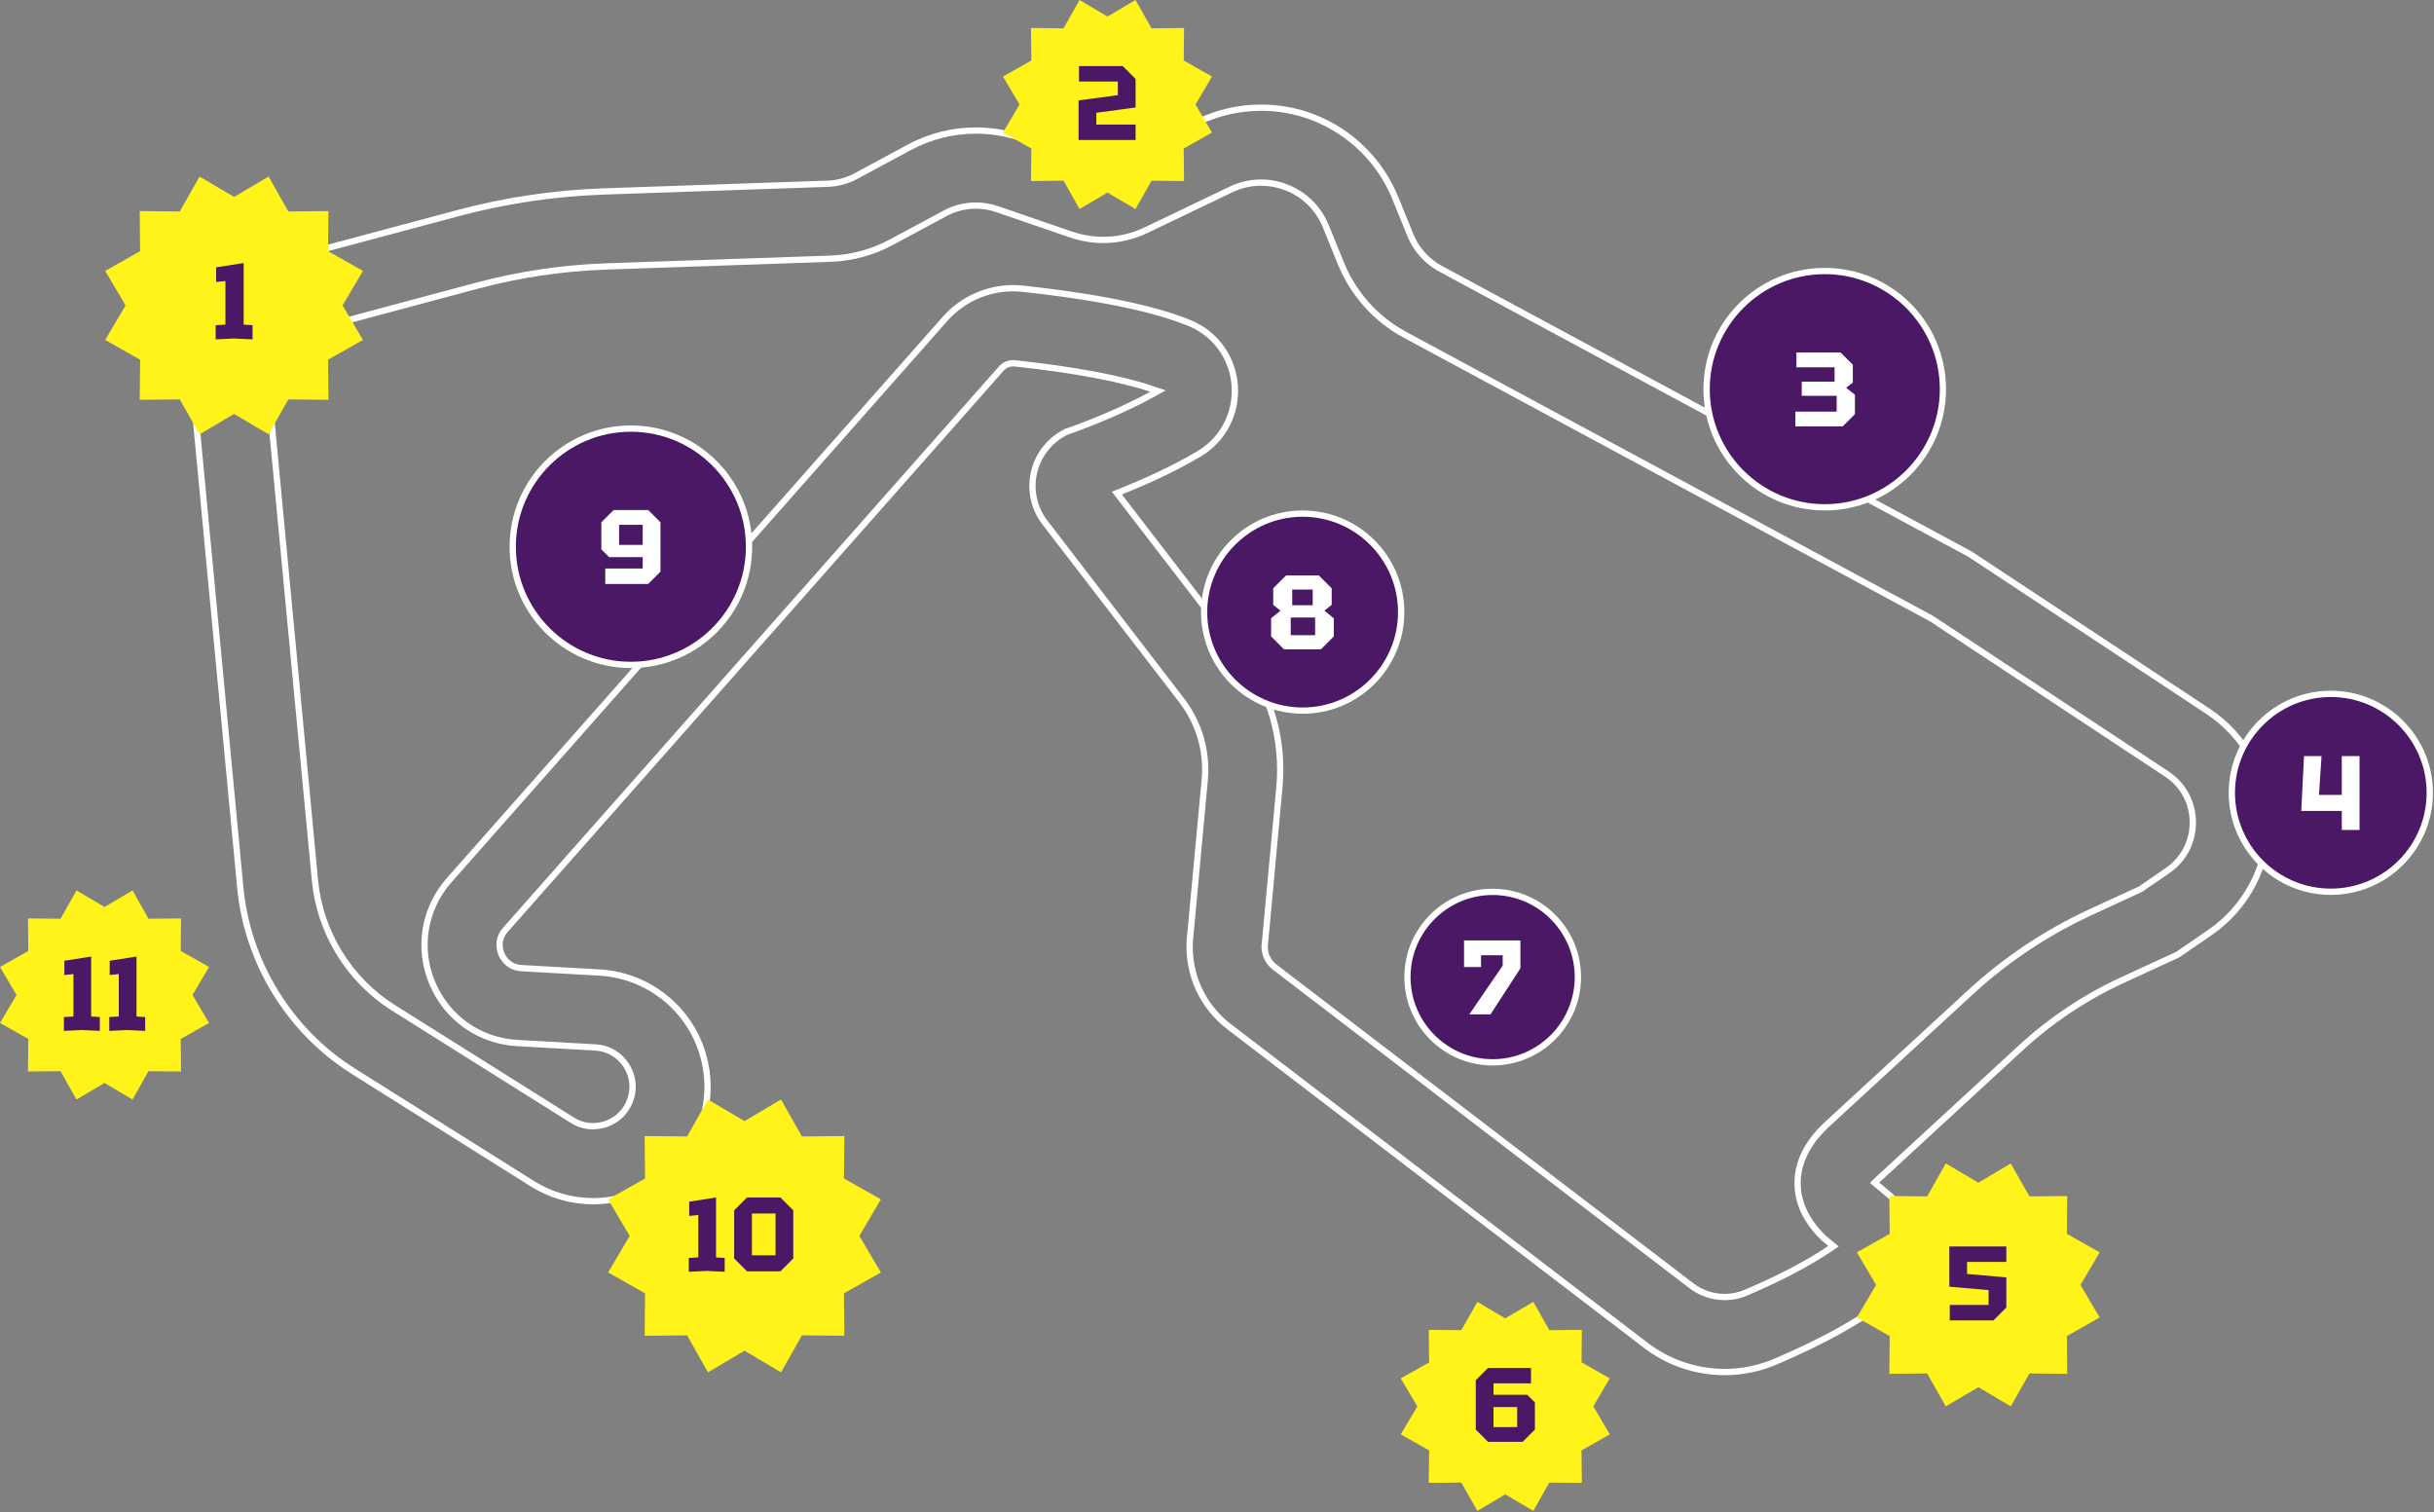 <?xml version="1.0" encoding="UTF-8"?> <svg xmlns="http://www.w3.org/2000/svg" width="272" height="169" viewBox="0 0 272 169" fill="none"><rect x="0" y="0" width="272" height="169" fill="#808080" stroke="none"/><path d="M123.294 27.164C124.974 27.164 126.654 26.785 128.228 26.036L137.708 21.493C138.721 21.003 139.814 20.756 140.921 20.756C141.828 20.756 142.734 20.924 143.614 21.262C145.548 22.011 147.041 23.481 147.828 25.404L149.534 29.597C150.948 33.054 153.534 35.934 156.814 37.705L215.681 69.44L241.921 86.772C243.668 87.921 244.681 89.777 244.694 91.864C244.708 93.951 243.734 95.825 242.014 97.006L239.041 99.053L233.494 101.61C228.521 103.906 223.961 106.95 219.921 110.661L204.094 125.24C203.228 126.037 200.588 128.462 200.534 132.062C200.481 134.373 201.468 136.536 203.441 138.492L203.588 138.634L204.308 139.234C202.028 140.802 198.841 142.478 194.974 144.132C194.254 144.441 193.494 144.592 192.734 144.592C191.481 144.592 190.254 144.186 189.228 143.404L142.654 107.789C142.014 107.301 141.654 106.54 141.681 105.74L143.321 87.996C143.828 82.591 142.281 77.244 138.974 72.941L125.374 55.256C127.761 54.303 131.161 52.816 134.174 51.02C136.974 49.36 138.561 46.308 138.334 43.057C138.094 39.81 136.081 37.023 133.081 35.784C128.041 33.701 120.094 32.532 114.321 31.916C113.948 31.877 113.588 31.857 113.214 31.857C110.228 31.857 107.348 33.14 105.348 35.404L49.936 98.124C47.042 101.398 46.29 105.938 47.974 109.972C49.657 114.005 53.413 116.662 57.777 116.909L66.512 117.401C67.841 117.476 69.009 118.166 69.717 119.294C70.424 120.422 70.536 121.774 70.024 123.004C69.394 124.513 68.178 125.094 67.51 125.306C67.209 125.402 66.774 125.501 66.26 125.501C65.633 125.501 64.889 125.354 64.129 124.877L44.15 112.326C39.302 109.281 36.086 104.061 35.546 98.362L29.878 38.559L53.377 32.27C58.07 31.013 62.914 30.292 67.772 30.125L92.821 29.261C95.237 29.177 97.64 28.528 99.768 27.381L105.788 24.141C106.801 23.597 107.921 23.32 109.054 23.32C109.801 23.32 110.561 23.444 111.281 23.693L119.561 26.537C120.774 26.956 122.041 27.164 123.294 27.164ZM140.934 11.682C138.468 11.682 136.028 12.224 133.774 13.301L124.294 17.843C123.974 17.997 123.628 18.075 123.281 18.075C123.028 18.075 122.761 18.032 122.521 17.947L114.241 15.101C112.561 14.524 110.801 14.237 109.054 14.237C106.441 14.237 103.822 14.88 101.477 16.142L95.461 19.383C94.556 19.869 93.536 20.146 92.508 20.181L67.458 21.045C61.914 21.236 56.386 22.06 51.028 23.494L20.11 31.768L26.502 99.22C27.306 107.708 32.097 115.484 39.317 120.018L59.296 132.569C61.416 133.901 63.836 134.584 66.278 134.584C67.614 134.584 68.957 134.38 70.261 133.965C73.95 132.794 76.921 130.072 78.409 126.498C80.046 122.572 79.674 118.074 77.414 114.47C75.156 110.865 71.27 108.57 67.022 108.33L58.289 107.838C57.03 107.768 56.52 106.86 56.357 106.473C56.196 106.085 55.91 105.082 56.744 104.14L112.161 41.42C112.428 41.114 112.814 40.943 113.214 40.943C113.268 40.943 113.308 40.945 113.361 40.95C119.814 41.639 125.241 42.653 128.534 43.78C124.321 46.105 119.441 47.785 119.388 47.802L118.988 47.94L118.614 48.148C116.841 49.156 115.574 50.886 115.174 52.895C114.761 54.903 115.241 56.986 116.494 58.612L131.774 78.478C133.681 80.959 134.574 84.04 134.281 87.156L132.614 105.006L132.601 105.177C132.401 109.004 134.094 112.678 137.134 115.006L183.708 150.62C186.334 152.634 189.521 153.676 192.734 153.676C194.708 153.676 196.694 153.282 198.561 152.481C203.854 150.213 208.028 147.904 210.974 145.617C212.908 144.118 214.041 141.858 214.068 139.413C214.108 136.968 213.054 134.672 211.161 133.114L210.001 132.153C210.081 132.084 210.161 132.006 210.254 131.922L226.081 117.344C229.414 114.276 233.188 111.757 237.308 109.858L243.548 106.978L247.161 104.496C251.348 101.618 253.828 96.865 253.774 91.782C253.734 86.7 251.174 81.992 246.934 79.191L220.348 61.636L161.121 29.708C159.694 28.934 158.561 27.678 157.948 26.169L156.241 21.974C154.521 17.772 151.121 14.422 146.881 12.787C144.974 12.049 142.948 11.682 140.934 11.682ZM123.294 26.462C122.108 26.462 120.921 26.265 119.788 25.875L111.508 23.029C110.721 22.759 109.894 22.62 109.054 22.62C107.801 22.62 106.548 22.932 105.454 23.525L99.436 26.764C97.402 27.86 95.106 28.48 92.797 28.561L67.748 29.424C62.837 29.593 57.941 30.323 53.196 31.593L29.698 37.881L29.125 38.034L29.181 38.625L34.849 98.429C35.409 104.342 38.748 109.76 43.777 112.92L63.756 125.47C64.529 125.956 65.372 126.202 66.26 126.202C66.877 126.202 67.396 126.078 67.722 125.974C68.506 125.726 69.933 125.044 70.67 123.273C71.272 121.832 71.14 120.245 70.31 118.922C69.481 117.598 68.11 116.789 66.55 116.701L57.817 116.209C53.724 115.978 50.2 113.485 48.621 109.702C47.041 105.918 47.746 101.66 50.461 98.588L105.868 35.868C107.734 33.765 110.401 32.559 113.214 32.559C113.561 32.559 113.908 32.577 114.241 32.613C119.974 33.224 127.854 34.381 132.814 36.432C135.574 37.569 137.414 40.128 137.628 43.108C137.841 46.093 136.388 48.893 133.814 50.417C130.814 52.201 127.428 53.678 125.121 54.605L124.254 54.949L124.814 55.682L138.414 73.368C141.614 77.531 143.108 82.703 142.628 87.93L140.974 105.718C140.948 106.742 141.414 107.725 142.228 108.346L188.801 143.96C189.921 144.82 191.321 145.293 192.734 145.293C193.601 145.293 194.454 145.118 195.254 144.776C199.121 143.117 202.388 141.401 204.708 139.813L205.481 139.288L204.761 138.694L204.081 138.137L203.934 137.993C202.108 136.178 201.188 134.186 201.228 132.074C201.294 128.774 203.761 126.501 204.574 125.754L220.401 111.176C224.374 107.516 228.881 104.51 233.788 102.246L239.334 99.689L239.388 99.664L239.428 99.63L242.414 97.584C244.334 96.268 245.414 94.181 245.401 91.859C245.374 89.534 244.254 87.468 242.308 86.186L216.014 68.822L157.148 37.089C154.001 35.395 151.534 32.64 150.188 29.332L148.481 25.139C147.614 23.035 145.974 21.427 143.854 20.608C142.908 20.241 141.921 20.055 140.921 20.055C139.694 20.055 138.521 20.326 137.401 20.861L127.921 25.404C126.454 26.107 124.894 26.462 123.294 26.462ZM140.934 12.383C142.894 12.383 144.814 12.74 146.628 13.441C150.681 15.008 153.948 18.215 155.588 22.24L157.294 26.434C157.974 28.093 159.214 29.474 160.788 30.325L219.961 62.22L246.548 79.776C250.588 82.449 253.041 86.94 253.081 91.789C253.121 96.638 250.761 101.173 246.761 103.917L243.201 106.366L237.001 109.222C232.828 111.152 228.988 113.71 225.601 116.828L209.774 131.406C209.681 131.497 209.588 131.58 209.508 131.656L208.961 132.2L209.561 132.694L210.721 133.654C212.441 135.076 213.401 137.172 213.374 139.402C213.334 141.633 212.308 143.696 210.548 145.064C207.641 147.313 203.521 149.592 198.281 151.837C196.521 152.592 194.654 152.974 192.734 152.974C189.641 152.974 186.588 151.941 184.134 150.064L137.561 114.449C134.694 112.262 133.108 108.81 133.308 105.229L133.321 105.072L134.974 87.22C135.281 83.928 134.334 80.673 132.321 78.052L117.054 58.184C115.921 56.72 115.494 54.844 115.854 53.034C116.228 51.225 117.361 49.666 118.961 48.758L119.281 48.583L119.614 48.466C119.668 48.45 124.601 46.749 128.881 44.393L130.268 43.628L128.761 43.116C125.388 41.964 119.948 40.947 113.428 40.253C113.361 40.245 113.281 40.241 113.214 40.241C112.614 40.241 112.028 40.501 111.628 40.956L56.218 103.674C55.092 104.95 55.545 106.345 55.71 106.742C55.877 107.14 56.549 108.442 58.249 108.538L66.984 109.03C71.004 109.257 74.682 111.429 76.821 114.842C78.96 118.254 79.312 122.51 77.762 126.229C76.353 129.612 73.541 132.189 70.048 133.298C68.825 133.686 67.557 133.884 66.278 133.884C63.941 133.884 61.656 133.224 59.669 131.976L39.69 119.425C32.653 115.005 27.984 107.426 27.2 99.153L20.864 32.292L51.209 24.172C56.516 22.752 61.99 21.934 67.482 21.745L92.532 20.883C93.666 20.843 94.794 20.537 95.793 20L101.809 16.76C104.028 15.568 106.534 14.938 109.054 14.938C110.748 14.938 112.414 15.216 114.014 15.764L122.281 18.609C122.614 18.72 122.948 18.776 123.281 18.776C123.734 18.776 124.188 18.674 124.601 18.474L134.081 13.932C136.188 12.918 138.561 12.383 140.934 12.383Z" fill="white"></path><path d="M70.501 74.305C63.221 74.305 57.299 68.382 57.299 61.101C57.299 53.821 63.221 47.897 70.501 47.897C77.783 47.897 83.706 53.821 83.706 61.101C83.706 68.382 77.783 74.305 70.501 74.305Z" fill="#4B1865"></path><path d="M70.501 47.545C63.016 47.545 56.948 53.614 56.948 61.1C56.948 68.585 63.016 74.654 70.501 74.654C77.988 74.654 84.056 68.585 84.056 61.1C84.056 53.614 77.988 47.545 70.501 47.545ZM70.501 48.246C77.589 48.246 83.354 54.012 83.354 61.1C83.354 68.188 77.589 73.953 70.501 73.953C63.414 73.953 57.648 68.188 57.648 61.1C57.648 54.012 63.414 48.246 70.501 48.246Z" fill="white"></path><path d="M72.439 56.998L73.808 58.366V63.887L72.439 65.256H67.638V63.533H71.826V62.259H68.062L67.201 61.398V58.366L68.57 56.998H72.439ZM71.826 58.649H69.183V60.891H71.826V58.649Z" fill="white"></path><path d="M145.574 79.412C139.494 79.412 134.561 74.473 134.561 68.404C134.561 62.333 139.494 57.395 145.574 57.395C151.641 57.395 156.574 62.333 156.574 68.404C156.574 74.473 151.641 79.412 145.574 79.412Z" fill="#4B1865"></path><path d="M145.575 57.046C139.295 57.046 134.215 62.131 134.215 68.404C134.215 74.676 139.295 79.762 145.575 79.762C151.842 79.762 156.935 74.676 156.935 68.404C156.935 62.131 151.842 57.046 145.575 57.046ZM145.575 57.746C151.442 57.746 156.228 62.527 156.228 68.404C156.228 74.28 151.442 79.062 145.575 79.062C139.695 79.062 134.908 74.28 134.908 68.404C134.908 62.527 139.695 57.746 145.575 57.746Z" fill="white"></path><path d="M144.405 67.641H146.694V65.883H144.405V67.641ZM144.24 70.98H146.965V69.009H144.24V70.98ZM143.485 72.561L142.045 71.121V69.092L143.095 68.243L142.281 67.594V65.742L143.721 64.302H147.378L148.817 65.742V67.594L148.003 68.243L149.053 69.092V71.121L147.614 72.561H143.485Z" fill="white"></path><path d="M203.921 56.695C196.641 56.695 190.721 50.773 190.721 43.491C190.721 36.21 196.641 30.287 203.921 30.287C211.201 30.287 217.121 36.21 217.121 43.491C217.121 50.773 211.201 56.695 203.921 56.695Z" fill="#4B1865"></path><path d="M203.921 29.936C196.428 29.936 190.361 36.005 190.361 43.49C190.361 50.976 196.428 57.045 203.921 57.045C211.401 57.045 217.468 50.976 217.468 43.49C217.468 36.005 211.401 29.936 203.921 29.936ZM203.921 30.637C211.001 30.637 216.775 36.402 216.775 43.49C216.775 50.577 211.001 56.344 203.921 56.344C196.828 56.344 191.068 50.577 191.068 43.49C191.068 36.402 196.828 30.637 203.921 30.637Z" fill="white"></path><path d="M205.921 47.65H200.635V45.999H205.248V44.229H201.343V42.648H205.012V41.044H200.753V39.392H205.685L207.053 40.761V42.754L206.31 43.332L207.289 44.111V46.282L205.921 47.65Z" fill="white"></path><path d="M260.468 99.654C254.374 99.654 249.415 94.694 249.415 88.598C249.415 82.501 254.374 77.541 260.468 77.541C266.561 77.541 271.521 82.501 271.521 88.598C271.521 94.694 266.561 99.654 260.468 99.654Z" fill="#4B1865"></path><path d="M260.468 77.189C254.175 77.189 249.055 82.297 249.055 88.597C249.055 94.897 254.175 100.004 260.468 100.004C266.761 100.004 271.881 94.897 271.881 88.597C271.881 82.297 266.761 77.189 260.468 77.189ZM260.468 77.891C266.375 77.891 271.175 82.693 271.175 88.597C271.175 94.5 266.375 99.303 260.468 99.303C254.561 99.303 249.761 94.5 249.761 88.597C249.761 82.693 254.561 77.891 260.468 77.891Z" fill="white"></path><path d="M257.166 90.626L257.473 84.492H259.431L259.148 88.833H261.697V84.492H263.679V92.75H261.697V90.626H257.166Z" fill="white"></path><path d="M166.801 118.717C161.548 118.717 157.281 114.443 157.281 109.191C157.281 103.941 161.548 99.668 166.801 99.668C172.055 99.668 176.321 103.941 176.321 109.191C176.321 114.443 172.055 118.717 166.801 118.717Z" fill="#4B1865"></path><path d="M166.801 99.317C161.348 99.317 156.935 103.738 156.935 109.192C156.935 114.645 161.348 119.066 166.801 119.066C172.255 119.066 176.681 114.645 176.681 109.192C176.681 103.738 172.255 99.317 166.801 99.317ZM166.801 100.017C171.868 100.017 175.975 104.133 175.975 109.192C175.975 114.25 171.868 118.365 166.801 118.365C161.748 118.365 157.628 114.25 157.628 109.192C157.628 104.133 161.748 100.017 166.801 100.017Z" fill="white"></path><path d="M164.197 113.352L167.925 107.913V106.745H165.506V108.066H163.607V105.093H169.907V108.208L166.568 113.352H164.197Z" fill="white"></path><path d="M26.159 22.006L30.017 19.729L32.221 23.631L36.703 23.588L36.66 28.069L40.561 30.273L38.284 34.133L40.561 37.991L36.66 40.195L36.703 44.675L32.221 44.634L30.017 48.535L26.159 46.258L22.299 48.535L20.096 44.634L15.615 44.675L15.657 40.195L11.756 37.991L14.032 34.133L11.756 30.273L15.657 28.069L15.615 23.588L20.096 23.631L22.299 19.729L26.159 22.006Z" fill="#FFF319"></path><path d="M24.101 37.925V36.337L25.192 36.277V31.404L24.15 31.513V29.876L27.229 29.391V36.277L28.223 36.337V37.925L26.162 37.828L24.101 37.925Z" fill="#4B1865"></path><path d="M123.761 1.847L126.894 -3.11596e-05L128.681 3.164L132.321 3.129L132.281 6.764L135.441 8.551L133.601 11.681L135.441 14.811L132.281 16.599L132.321 20.232L128.681 20.197L126.894 23.361L123.761 21.516L120.641 23.361L118.854 20.197L115.214 20.232L115.254 16.599L112.081 14.811L113.934 11.681L112.081 8.551L115.254 6.764L115.214 3.129L118.854 3.164L120.641 -3.11596e-05L123.761 1.847Z" fill="#FFF319"></path><path d="M126.903 13.922V15.645H120.532V11.22L124.921 10.63V9.109H120.579V7.386H125.463L126.903 8.825V12.011L122.514 12.601V13.922H126.903Z" fill="#4B1865"></path><path d="M221.081 132.165L224.708 130.019L226.788 133.697L231.014 133.657L230.974 137.878L234.641 139.955L232.494 143.591L234.641 147.227L230.974 149.305L231.014 153.526L226.788 153.486L224.708 157.162L221.081 155.017L217.441 157.162L215.361 153.486L211.134 153.526L211.174 149.305L207.508 147.227L209.654 143.591L207.508 139.955L211.174 137.878L211.134 133.657L215.361 133.697L217.441 130.019L221.081 132.165Z" fill="#FFF319"></path><path d="M224.209 141.017H219.821V142.362L224.209 142.751V146.113L222.77 147.553H217.886V145.83H222.227V144.167L217.839 143.789V139.294H224.209V141.017Z" fill="#4B1865"></path><path d="M168.214 147.328L171.348 145.481L173.134 148.646L176.774 148.612L176.734 152.245L179.894 154.033L178.054 157.162L179.894 160.293L176.734 162.08L176.774 165.713L173.134 165.68L171.348 168.844L168.214 166.997L165.094 168.844L163.308 165.68L159.668 165.713L159.708 162.08L156.534 160.293L158.388 157.162L156.534 154.033L159.708 152.245L159.668 148.612L163.308 148.646L165.094 145.481L168.214 147.328Z" fill="#FFF319"></path><path d="M166.287 161.129L164.919 159.76V154.239L166.287 152.871H171.089V154.593H166.901V155.867H170.664L171.525 156.728V159.76L170.157 161.129H166.287ZM166.901 159.477H169.543V157.236H166.901V159.477Z" fill="#4B1865"></path><path d="M83.198 125.28L87.282 122.871L89.615 126.999L94.356 126.954L94.312 131.696L98.44 134.028L96.031 138.112L98.44 142.196L94.312 144.528L94.356 149.27L89.615 149.226L87.282 153.354L83.198 150.944L79.115 153.354L76.782 149.226L72.041 149.27L72.085 144.528L67.957 142.196L70.366 138.112L67.957 134.028L72.085 131.696L72.041 126.954L76.782 126.999L79.115 122.871L83.198 125.28Z" fill="#FFF319"></path><path d="M76.973 142.121V140.576L78.035 140.517V135.774L77.02 135.88V134.288L80.017 133.816V140.517L80.984 140.576V142.121L78.979 142.027L76.973 142.121ZM82.043 140.635V135.255L83.482 133.816H87.21L88.649 135.255V140.635L87.21 142.074H83.482L82.043 140.635ZM84.025 135.609V140.281H86.667V135.609H84.025Z" fill="#4B1865"></path><path d="M11.68 101.353L14.811 99.507L16.597 102.67L20.232 102.636L20.197 106.27L23.361 108.057L21.515 111.188L23.361 114.317L20.197 116.105L20.232 119.738L16.597 119.705L14.811 122.869L11.68 121.022L8.551 122.869L6.764 119.705L3.129 119.738L3.164 116.105L0 114.317L1.847 111.188L0 108.057L3.164 106.27L3.129 102.636L6.764 102.67L8.551 99.507L11.68 101.353Z" fill="#FFF319"></path><path d="M7.143 115.2V113.654L8.205 113.595V108.852L7.19 108.959V107.366L10.187 106.894V113.595L11.154 113.654V115.2L9.148 115.105L7.143 115.2ZM12.212 115.2V113.654L13.274 113.595V108.852L12.259 108.959V107.366L15.256 106.894V113.595L16.223 113.654V115.2L14.218 115.105L12.212 115.2Z" fill="#4B1865"></path></svg> 